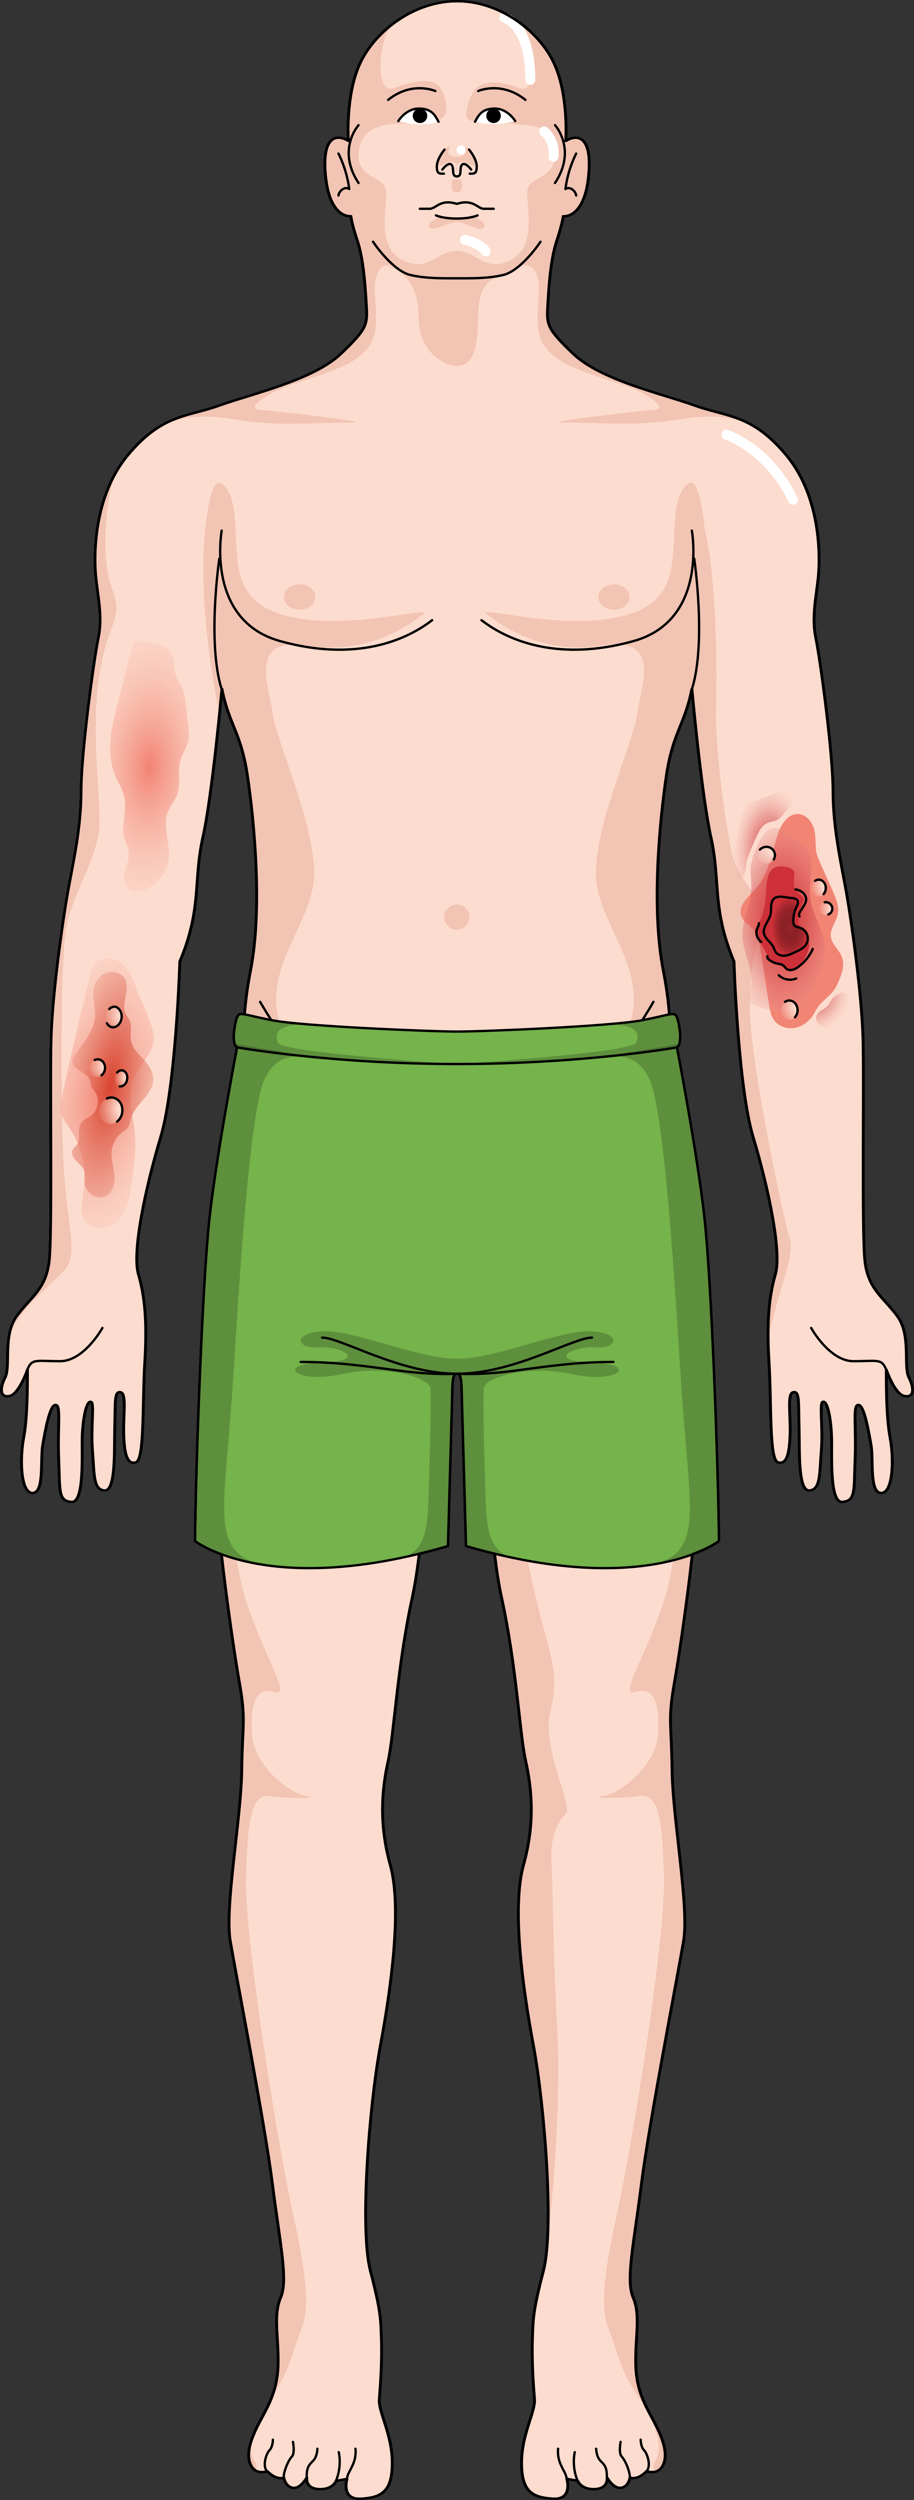<?xml version="1.0" encoding="utf-8"?>
<!-- Generator: Adobe Illustrator 24.0.1, SVG Export Plug-In . SVG Version: 6.00 Build 0)  -->
<svg version="1.1" id="Camada_1" xmlns="http://www.w3.org/2000/svg" xmlns:xlink="http://www.w3.org/1999/xlink" x="0px" y="0px"
	 width="390.804px" height="1068.599px" viewBox="0 0 390.804 1068.599" enable-background="new 0 0 390.804 1068.599"
	 xml:space="preserve">
<rect x="0" y="0" width="390.804" height="1068.599" fill="#333333" stroke="none"/>
<g>
	<g>
		<g>
			<path fill="#FCDCCE" d="M386.732,596.715c-4.1-0.83-7.64-11.18-7.64-11.18c0,7.64,0,20.45,1.64,29.18
				c1.65,8.74,1.37,23.47-3.82,23.47c-5.17,0-3.26-14.18-4.35-20.46c-1.09-6.27-2.99-17.18-5.45-17.18c-2.45,0-0.81,9.26-1.37,23.18
				c-0.53,13.92,0.28,17.73-5.44,18.28c-5.72,0.53-4.36-20.73-4.63-28.1c-0.28-7.36-1.63-14.73-3.55-14.73
				c-1.9,0,0,10.36-0.81,20.73c-0.83,10.38-0.27,16.91-5.19,17.19c-4.91,0.28-4.08-17.17-4.35-27.27
				c-0.28-10.1,0.27-15.28-2.46-14.73c-2.73,0.54-1.08,9.82-1.36,18c-0.28,8.18-1.37,13.09-5.19,12
				c-3.83-1.09-2.73-24.55-3.83-42.55c-1.08-18,0-28.38,2.74-37.92c2.73-9.55-2.99-36.81-9.55-58.64c-6.53-21.82-8.17-75-8.17-75
				c-9.55-22.63-5.73-34.63-9.83-52.91c-4.07-18.28-8.17-63.56-8.17-63.56c-3.01,15.26-8.18,18.53-10.91,37.08
				c-2.74,18.54-6.56,56.18-1.37,82.91s1.37,33.29,4.91,53.74c3.55,20.46,7.65,49.64,8.46,72.28c0.81,22.63,2.99,68.19,1.9,92.19
				c-1.09,24-7.37,69.01-10.36,85.92c-2.99,16.93-1.37,17.47-1.09,38.2c0.28,20.73,7.37,58.37,4.91,72.83
				c-2.45,14.45-14.73,77.72-18,103.64c-3.26,25.92-6.81,41.19-3.54,48.83c3.26,7.62,0.81,16.91,1.09,28.63
				c0.26,11.72,4.63,18.28,8.18,25.09c3.54,6.83,5.72,13.11,3.54,17.74c-2.18,4.64-7.09,2.74-7.09,2.74
				c-4.08,4.1-7.09,2.73-7.09,2.73s-0.53,3.82-3.82,4.35c-3.27,0.56-6-4.35-6-4.35s0.81,4.63-5.19,4.91c-6,0.28-7.36-3.54-7.36-3.54
				l-4.63-0.82c0,0,2.73,9.02-6.01,8.46c-8.73-0.53-13.36-2.99-13.36-15.27c0-12.27,5.95-21.73,5.53-27.26
				c-0.43-5.53-1.28-16.16-0.86-26.8c0.28-6.81,0-10.21,4.68-28.07c4.68-17.88,0.43-71.04-4.25-96.13
				c-4.68-25.09-9.35-59.12-4.25-77.4c5.1-18.3,3.42-33.18,0.85-44.67c-2.54-11.48-3.82-39.99-10.2-69.32
				c-6.38-29.36-6.38-79.97-6.38-91.45c0-11.49-13.11-7.24-13.11-15.74c0,8.5-12.41,4.25-12.41,15.74c0,11.48,0,62.09-6.38,91.45
				c-6.39,29.35-7.67,57.84-10.21,69.32c-2.54,11.49-4.25,26.37,0.85,44.67c5.11,18.28,0.43,52.31-4.24,77.4
				c-4.68,25.11-8.93,78.25-4.25,96.13c4.67,17.86,4.39,21.26,4.67,28.07c0.43,10.64-0.42,21.27-0.85,26.8
				c-0.43,5.53,5.53,14.99,5.53,27.26c0,12.28-4.63,14.74-13.37,15.27c-8.73,0.53-6-8.46-6-8.46l-4.63,0.82c0,0-1.37,3.82-7.37,3.54
				s-5.18-4.91-5.18-4.91s-2.74,4.91-6,4.35c-3.27-0.53-3.83-4.35-3.83-4.35s-2.98,1.37-7.08-2.73c0,0-4.92,1.9-7.09-2.74
				c-2.18-4.65,0-10.93,3.54-17.74c3.55-6.81,7.9-13.37,8.18-25.09c0.27-11.72-2.18-20.99,1.09-28.63
				c3.28-7.64-0.28-22.91-3.55-48.83c-3.26-25.9-15.54-89.19-18-103.64c-2.45-14.46,4.64-52.1,4.91-72.83
				c0.28-20.73,1.9-21.29-1.09-38.2c-2.98-16.91-9.26-61.92-10.35-85.92c-1.09-24,1.09-69.56,1.9-92.19
				c0.81-22.64,4.91-51.82,8.45-72.28c3.55-20.45-0.27-27.01,4.92-53.74c5.18-26.73,1.36-64.35-1.37-82.91
				c-2.73-18.53-7.9-21.82-10.91-37.08c0,0-4.08,45.28-8.18,63.56c-4.1,18.28-0.28,30.28-9.82,52.91c0,0-1.64,53.18-8.18,75
				c-6.55,21.83-12.27,49.09-9.54,58.64c2.73,9.54,3.82,19.92,2.73,37.92c-1.09,18,0,41.46-3.82,42.55c-3.82,1.09-4.91-3.82-5.19-12
				c-0.28-8.18,1.37-17.44-1.37-18c-2.73-0.53-2.17,4.63-2.45,14.73c-0.26,10.08,0.55,27.55-4.36,27.27
				c-4.91-0.28-4.38-6.83-5.18-17.19c-0.82-10.37,1.09-20.73-0.82-20.73c-1.9,0-3.26,7.37-3.54,14.73
				c-0.28,7.37,1.09,28.63-4.63,28.1c-5.73-0.55-4.89-4.36-5.45-18.28c-0.55-13.92,1.09-23.18-1.36-23.18
				c-2.46,0-4.38,10.91-5.47,17.18c-1.09,6.28,0.83,20.46-4.35,20.46c-5.2,0-5.47-14.73-3.83-23.47c1.65-8.73,1.65-21.54,1.65-29.18
				c0,0-3.55,10.35-7.65,11.18c-4.08,0.82-4.35-3.01-1.9-7.92c2.46-4.91-1.09-18,4.91-26.17c6-8.18,12.56-11.45,13.92-23.73
				c1.37-12.27,0.26-76.09,0.81-95.18c0.56-19.11,4.92-49.92,7.09-62.2c2.18-12.27,5.72-27.26,5.72-43.36
				c0-16.1,5.47-56.48,7.37-65.47c1.92-9-0.28-18-1.09-26.45c-0.81-8.48-1.09-33.84,13.65-51.56c14.73-17.72,25.36-16.36,39-21.27
				c13.65-4.91,40.38-10.91,52.1-22.1c11.72-11.19,11.47-12.55,10.91-21.82c-0.55-9.29-1.36-19.37-3.82-26.73
				c-2.45-7.37-2.73-10.36-2.73-10.36s-9.27,1.37-10.91-18c-1.65-19.36,7.37-15.82,9.82-14.17c0,0-1.37-19.9,5.19-33.55
				c6.55-13.64,23.12-26.18,41.29-26.18s34.74,12.54,41.32,26.2c6.55,13.65,5.18,33.55,5.18,33.55c2.46-1.65,11.47-5.19,9.83,14.17
				c-1.65,19.37-10.91,18-10.91,18s-0.28,2.99-2.74,10.36c-2.45,7.37-3.29,17.46-3.82,26.73c-0.55,9.27-0.81,10.63,10.91,21.82
				c11.74,11.19,38.45,17.19,52.1,22.1c13.64,4.91,24.28,3.55,39.01,21.27c14.71,17.74,14.43,43.11,13.62,51.56
				c-0.81,8.46-2.99,17.45-1.09,26.46c1.9,9.01,7.37,49.36,7.37,65.46c0,16.1,3.54,31.09,5.72,43.36
				c1.74,9.82,4.87,31.49,6.34,49.54c0.37,4.53,0.64,8.83,0.75,12.66c0.21,7.68,0.16,22.6,0.12,38.49
				c-0.07,23.61-0.13,49.36,0.69,56.69c1.34,12.28,7.9,15.55,13.9,23.73s2.46,21.26,4.91,26.17
				C391.202,593.725,390.922,597.555,386.732,596.715z"/>
			<g>
				<path fill="#F2C4B3" d="M245.048,151.328c-11.722-11.188-11.468-12.554-10.909-21.822c0.534-9.267,1.363-19.364,3.82-26.732
					c2.456-7.366,2.731-10.356,2.731-10.356s9.27,1.368,10.913-17.998c1.644-19.367-7.369-15.822-9.82-14.177
					c0,0,1.363-19.9-5.192-33.543c-2.944-6.128-7.919-12.021-14.153-16.677c6.618,5.916,7.898,30.682,0,27.715
					c-5.852-2.2-16.014-4.934-20.113,1.602c-1.668,2.647-2.711,6.105-2.928,9.224c-0.296,4.589,6.109,3.18,9.033,3.224
					c3.865,0.063,7.623,0.555,11.422,1.195c3.27,0.534,6.768,0.448,9.971,1.368c4.721,1.366,6.748,5.872,7.349,10.505
					c0.638,4.825-1.389,8.092-5.405,10.482c-2.881,1.71-6.359,3.055-6.359,6.983c0,7.835,3.883,23.23-7.006,28.845
					c-10.867,5.615-14.688-3.863-23.124-3.907c-8.474,0.022-12.276,9.502-23.145,3.907c-10.888-5.615-7.002-21.01-7.002-28.845
					c0-3.928-3.482-5.273-6.363-6.983c-4.206-2.498-6.105-5.935-5.358-10.953c2.412-16.014,22.118-9.756,32.882-12.703
					c4.42-1.217,5.079-4.037,4.271-8.349c-0.578-3.055-2.223-7.196-5.51-8.199c-4.933-1.495-12.297,0.853-16.91,2.604
					c-7.879,2.967-6.619-21.652-0.043-27.65c-6.192,4.633-11.146,10.504-14.07,16.612c-6.554,13.643-5.19,33.543-5.19,33.543
					c-2.454-1.645-11.464-5.19-9.82,14.177c1.643,19.367,10.911,17.998,10.911,17.998s0.277,2.99,2.733,10.356
					c2.454,7.367,3.266,17.444,3.82,26.732c0.533,9.268,0.813,10.634-10.909,21.822c-11.723,11.187-38.454,17.188-52.099,22.098
					c-0.233,0.085-0.47,0.15-0.705,0.236c0,0,47.699-12.577,58.441-19.579c10.718-7.004,10.075-14.2,9.116-27.609
					c-0.984-13.407,5.316-15.606,11.209-10.675c5.83,4.889,23.614,3.182,23.829,3.161c0.213,0.021,17.911,1.729,23.762-3.161
					c5.872-4.931,12.173-2.732,11.21,10.675c-0.98,13.41-1.623,20.605,9.115,27.609c10.723,7.002,58.441,19.579,58.441,19.556
					c-0.233-0.086-0.45-0.148-0.684-0.234C283.502,168.516,256.791,162.515,245.048,151.328z"/>
				<path fill="#F2C4B3" d="M202.195,92.697c-3.032,1.003-6.895,0.726-6.895,0.726s-3.864,0.277-6.896-0.726
					c0,0-6.343,2.112-4.783,4.441c1.558,2.327,7.623-2.221,11.679-2.221c4.056,0,10.119,4.548,11.679,2.221
					C208.538,94.81,202.195,92.697,202.195,92.697z"/>
				<path fill="#F2C4B3" d="M197.262,76.726H195.3h-1.964c0,0-1.41,5.573,1.964,5.573C198.671,82.299,197.262,76.726,197.262,76.726
					z"/>
				<g>
					<path fill="#F2C4B3" d="M195.3,74.228c0,0,0.384-1.837,0-3.309C194.914,72.414,195.3,74.228,195.3,74.228z"/>
					<path fill="#F2C4B3" d="M203.112,68.1c-0.788-5.574-5.037-5.359-5.037-5.359s3.244,4.27-2.755,4.27
						c-5.999,0-2.754-4.27-2.754-4.27s-4.25-0.192-5.038,5.359c-0.792,5.573,2.136,1.003,5.551,1.003
						c1.368,0,1.985,0.834,2.265,1.837c0.275-1.003,0.873-1.837,2.239-1.837C200.957,69.103,203.904,73.652,203.112,68.1z"/>
				</g>
				<path fill="#F2C4B3" d="M164.361,113.707c3.93,0,14.562,4.526,14.562,21.074c0,16.547,11.765,21.629,16.227,21.629
					c4.464,0,9.31-2.136,9.31-21.352c0-13.345,5.53-15.78,8.795-16.763c0,0-23.271-5.379-28.482-4.589
					C179.584,114.518,164.361,113.707,164.361,113.707z"/>
			</g>
			<g>
				<path fill="#FFFFFF" d="M226.749,36.287c-1.176,0-2.135-0.961-2.135-2.135c0-21.95-9.417-24.512-9.5-24.534
					c-1.134-0.277-1.86-1.409-1.602-2.542c0.255-1.132,1.343-1.858,2.498-1.622c0.534,0.106,12.874,2.946,12.874,28.718
					C228.885,35.326,227.926,36.287,226.749,36.287z"/>
				<path fill="#FFFFFF" d="M236.616,69.146c-0.108,0-0.196,0-0.301-0.021c-1.176-0.171-1.985-1.238-1.814-2.412
					c0.809-5.638-3.119-8.841-3.161-8.883c-0.918-0.726-1.067-2.072-0.343-2.99c0.747-0.917,2.073-1.067,3.012-0.342
					c0.233,0.192,5.871,4.804,4.717,12.811C238.58,68.397,237.658,69.146,236.616,69.146z"/>
				<path fill="#FFFFFF" d="M199.143,64.064c0,1.089-0.876,1.964-1.965,1.964c-1.088,0-1.964-0.876-1.964-1.964
					c0-1.088,0.876-1.964,1.964-1.964C198.267,62.101,199.143,62.977,199.143,64.064z"/>
				<path fill="#FFFFFF" d="M207.684,109.585c-0.643,0-1.302-0.299-1.711-0.853c-2.389-3.203-7.473-4.099-7.514-4.099
					c-1.151-0.192-1.943-1.304-1.752-2.456c0.191-1.153,1.28-1.943,2.456-1.752c0.279,0.044,6.81,1.176,10.229,5.766
					c0.701,0.94,0.509,2.285-0.43,2.99C208.58,109.437,208.129,109.585,207.684,109.585z"/>
				<path fill="#FFFFFF" d="M339.078,215.746c-0.788,0-1.556-0.448-1.918-1.218c-10.168-20.989-27.031-26.604-27.203-26.646
					c-1.134-0.365-1.751-1.559-1.389-2.692c0.363-1.13,1.56-1.749,2.69-1.387c0.767,0.233,18.791,6.234,29.741,28.866
					c0.514,1.068,0.067,2.35-0.979,2.861C339.721,215.681,339.399,215.746,339.078,215.746z"/>
				<path fill="#FFFFFF" d="M286.425,607.908c-0.021,0-0.021,0-0.042,0c-1.172-0.021-2.114-1.003-2.093-2.179
					c0.704-31.45-5.593-70.395-5.655-70.779c-0.191-1.153,0.597-2.265,1.772-2.456c1.172-0.192,2.261,0.598,2.452,1.772
					c0.066,0.407,6.431,39.713,5.726,71.571C288.519,606.988,287.58,607.908,286.425,607.908z"/>
			</g>
			<g>
				<path fill="#F2C4B3" d="M145.251,477.065c1.259,1.793,3.246,4.035,5.638,6.47c-1.814-2.798-3.395-5.126-4.591-6.47H145.251z"/>
				<path fill="#F2C4B3" d="M235.352,731.384c3.953-16.506,0-22.888-5.421-45.051c-5.426-22.165-13.771-64.738-16.123-83.444
					c-2.348-18.704,3.078-26.837,3.311-37.92c0.255-11.08-12.235-37.023-4.524-57.03c0,0-6.385-1.772-6.939,27.778l-22.123-0.298
					c0,0,3.203-20.305-4.781-26.881c-6.213-5.125-19.579-16.42-27.884-25.002c5.975,9.308,14.495,24.233,20.305,29.721
					c7.557,7.131,8.349,19.452,5.615,29.293c-2.733,9.844-7.408,27.586-1.495,41.231c5.913,13.664,6.363,6.276,7.131,24.746
					c0.021,0.619,0.086,1.409,0.171,2.348c0.171-8.818,0.171-15.778,0.171-19.216c0-11.487,12.406-7.237,12.406-15.736
					c0,8.499,13.107,4.25,13.107,15.736c0,11.487,0,62.09,6.385,91.449c6.385,29.337,7.665,57.841,10.209,69.33
					c2.561,11.487,4.245,26.368-0.855,44.667c-5.104,18.276-0.43,52.311,4.25,77.399c3.84,20.626,7.385,60.168,5.955,83.527
					c1.643-14.477,5.83-57.309,4.078-89.806c-2.219-41.358-1.731-58.587-2.456-71.633c-0.747-13.046,2.948-17.721,6.151-21.417
					C245.198,771.503,231.403,747.866,235.352,731.384z"/>
			</g>
			<path fill="#F2C4B3" d="M277.718,1032.481c4.333,8.52,5.187,15.78,2.197,19.986c-0.896,1.259-0.726,2.583,0.042,3.843
				c1.13-0.363,2.243-1.174,3.031-2.84c2.178-4.633,0-10.909-3.545-17.742C278.89,1034.66,278.314,1033.592,277.718,1032.481z
				 M337.735,529.654c-3.141-10.163-13.411-60.831-16.081-84.317c-2.668-23.487,0-34.163,3.737-48.04
				c3.736-13.879-9.608-18.149-12.811-34.163c-3.202-16.014-6.94-44.838-6.405-61.919c0.534-17.081,0-55.514-4.804-74.58l0,0
				c-0.125-1.238-0.255-2.454-0.404-3.672c-0.981-7.643-3.115-21.566-8.282-14.818c-5.192,6.727-3.632,17.615-5.192,31.6
				c-1.555,13.987-8.561,23.317-32.515,25.388c-23.958,2.071-51.97-6.384-46.548-2.35c5.426,4.037,23.103,17.382,49.024,13.218
				c25.897-4.143,16.589,17.102,15.03,29.016c-1.561,11.914-17.786,46.631-17.699,68.389c0.084,21.756,24,40.866,13.6,67.065
				c-10.418,26.197,15.5,26.197,19.642,103.918c4.146,77.718,3.632,117.091-4.654,141.454c-8.282,24.362-19.17,39.907-11.401,37.3
				c7.773-2.583,10.355,5.701,9.333,18.662c-1.047,12.961-16.06,24.875-23.315,25.899c-7.26,1.047,8.282,1.047,15.542,0
				c7.261-1.024,9.842,7.26,10.355,35.229c0.514,27.972-13.961,115.555-19.683,141.454c-5.701,25.899-7.861,41.443-3.933,51.287
				c3.933,9.842,4.637,17.252,12.836,29.016c1.409,2.029,2.643,4.014,3.711,5.958c-2.752-5.296-5.271-11.189-5.483-20.028
				c-0.279-11.722,2.177-20.989-1.089-28.632c-3.27-7.644,0.275-22.911,3.541-48.831c3.27-25.899,15.547-89.187,18.003-103.641
				c2.452-14.456-4.634-52.098-4.913-72.83c-0.279-20.732-1.901-21.266,1.089-38.197c2.99-16.91,9.267-61.919,10.355-85.919
				c1.088-24-1.088-69.542-1.898-92.195c-0.813-22.634-4.913-51.821-8.457-72.276c-3.545-20.455,0.279-27.009-4.908-53.742
				c-5.192-26.731-1.368-64.374,1.363-82.908c2.735-18.554,7.902-21.821,10.913-37.088c0,0,4.1,45.286,8.174,63.564
				c4.103,18.276,0.279,30.275,9.825,52.909c0,0,1.643,53.185,8.178,75.008c6.552,21.82,12.277,49.086,9.542,58.631
				c-2.52,8.839-3.649,18.382-2.924,34.056C329.065,558.735,340.425,538.451,337.735,529.654z M328.724,593.688
				c0.171-1.003,0.129-2.583-0.15-4.848C328.64,590.441,328.682,592.066,328.724,593.688z M108.655,1038.801
				c-2.604,5.618-3.907,10.741-2.05,14.692c0.663,1.408,1.602,2.221,2.561,2.646c0.684-1.216,0.813-2.454-0.042-3.672
				C106.906,1049.35,106.797,1044.545,108.655,1038.801z M47.804,251.359c-4.314-10.974-3.438-34.056,1.645-50.347
				c-10.142,16.954-9.866,37.664-9.141,45.136c0.813,8.457,3.011,17.446,1.091,26.456c-1.9,8.989-7.367,49.365-7.367,65.464
				c0,16.099-3.545,31.087-5.722,43.364c-2.177,12.277-6.534,43.086-7.089,62.197c-0.534,19.089,0.555,82.908-0.812,95.185
				c-1.365,12.277-7.921,15.544-13.922,23.722c-2.731,3.716-3.478,8.434-3.714,12.938c2.646-14.156,17.421-24.661,24.213-31.921
				c7.473-8.007,1.066-19.75,0-49.513c-1.068-29.765-1.068-80.198,1.066-95.677c2.136-15.48,13.879-31.493,14.413-45.372
				c0.533-13.878-3.737-41.102,0-64.588C46.202,264.917,53.142,264.917,47.804,251.359z M131.629,276.02
				c25.898,4.143,43.602-9.181,49.023-13.215c5.424-4.037-22.59,4.418-46.546,2.348c-23.955-2.07-30.959-11.401-32.517-25.386
				c-1.56-13.987,0-24.876-5.19-31.602c-5.188-6.745-7.322,7.175-8.283,14.819c-4.015,31.407,3.244,70.139,5.358,80.451
				c0.555-5.465,0.876-9.01,0.876-9.01c3.011,15.288,8.178,18.556,10.911,37.088c2.733,18.556,6.554,56.175,1.365,82.908
				c-5.188,26.73-1.365,33.286-4.91,53.741c-3.545,20.455-7.644,49.642-8.455,72.274c-0.812,22.634-2.99,68.198-1.901,92.197
				c1.09,24,7.369,69.009,10.356,85.919c2.988,16.91,1.366,17.465,1.089,38.197c-0.277,20.732-7.367,58.375-4.911,72.831
				c2.456,14.454,14.733,77.739,17.999,103.64c3.268,25.92,6.833,41.187,3.545,48.829c-3.266,7.644-0.812,16.912-1.089,28.633
				c-0.149,6.47-1.538,11.359-3.353,15.586c0.321-0.49,0.663-1.003,1.005-1.516c8.198-11.764,8.903-19.172,12.832-29.016
				c3.928-9.842,1.773-25.386-3.929-51.285c-5.701-25.899-20.2-113.484-19.687-141.454c0.513-27.972,3.119-36.277,10.354-35.23
				c7.261,1.047,22.805,1.047,15.547,0c-7.261-1.026-22.271-12.961-23.315-25.899c-1.047-12.961,1.557-21.245,9.328-18.662
				c7.773,2.583-3.117-12.961-11.401-37.301c-8.284-24.362-8.817-63.735-4.653-141.456c4.141-77.718,30.063-77.718,19.642-103.918
				c-10.417-26.197,13.516-45.307,13.602-67.063c0.084-21.758-16.143-56.475-17.702-68.389
				C115.06,293.165,105.709,271.879,131.629,276.02z"/>
			<path fill="#F2C4B3" d="M297.146,173.426c-8.053-2.905-20.647-6.193-32.027-10.675c-0.342,0.704,0.042,1.324,1.622,1.837
				c7.773,2.519,20.326,10.098,12.94,10.611c-7.39,0.513-52.207,5.701-37.857,5.465c14.325-0.234,29.7,1.772,48.212-1.322
				c17.273-2.904,25.58-0.386,32.645,3.159C314.078,177.207,306.283,176.715,297.146,173.426z M111.218,175.199
				c-7.39-0.513,5.167-8.092,12.938-10.611c1.645-0.534,2.008-1.197,1.58-1.923c-11.445,4.548-24.147,7.856-32.263,10.761
				c-8.453,3.053-15.757,3.695-23.593,7.942l-2.988,1.816c-0.021,0.021-0.044,0.042-0.088,0.063
				c7.411-3.905,15.631-6.98,34.079-3.885c18.512,3.118,33.862,1.109,48.212,1.324C163.42,180.899,118.605,175.712,111.218,175.199z
				"/>
			<path fill="none" stroke="#000000" stroke-linecap="round" stroke-linejoin="round" stroke-miterlimit="10" d="M388.508,588.819
				c-2.457-4.911,1.088-17.999-4.909-26.176c-6-8.178-12.556-11.445-13.903-23.723c-1.363-12.277-0.275-76.096-0.809-95.185
				c-0.555-19.087-4.913-49.92-7.09-62.197c-2.177-12.277-5.721-27.265-5.721-43.364c0-16.1-5.468-56.454-7.365-65.464
				c-1.901-9.01,0.275-17.999,1.089-26.454c0.809-8.455,1.088-33.82-13.624-51.564c-14.733-17.722-25.363-16.355-39.008-21.266
				c-13.645-4.911-40.355-10.912-52.1-22.098c-11.722-11.188-11.463-12.554-10.908-21.822c0.533-9.267,1.363-19.364,3.819-26.732
				c2.456-7.366,2.735-10.356,2.735-10.356s9.267,1.368,10.91-17.998c1.643-19.367-7.369-15.822-9.821-14.177
				c0,0,1.363-19.9-5.188-33.543C230.06,13.034,213.492,0.5,195.3,0.5c-18.172,0-34.74,12.534-41.296,26.179
				c-6.553,13.643-5.188,33.543-5.188,33.543c-2.454-1.645-11.464-5.189-9.82,14.177c1.643,19.366,10.908,17.999,10.908,17.999
				s0.279,2.99,2.736,10.356c2.454,7.364,3.266,17.444,3.82,26.731c0.533,9.266,0.813,10.634-10.91,21.821
				c-11.723,11.189-38.453,17.189-52.098,22.1c-13.646,4.911-24.277,3.545-39.009,21.266
				c-14.733,17.721-14.456,43.086-13.644,51.563c0.813,8.455,3.011,17.446,1.088,26.456c-1.899,8.989-7.364,49.365-7.364,65.464
				c0,16.099-3.545,31.087-5.722,43.364c-2.179,12.277-6.556,43.087-7.089,62.197c-0.555,19.089,0.533,82.908-0.813,95.185
				c-1.366,12.277-7.919,15.544-13.92,23.722c-6.001,8.178-2.456,21.266-4.911,26.176c-2.454,4.911-2.179,8.732,1.9,7.921
				c4.099-0.832,7.644-11.188,7.644-11.188c0,7.644,0,20.455-1.644,29.187c-1.644,8.734-1.367,23.466,3.82,23.466
				c5.189,0,3.269-14.177,4.357-20.455c1.089-6.276,3.012-17.188,5.466-17.188s0.811,9.267,1.365,23.188
				c0.555,13.92-0.274,17.722,5.446,18.276c5.722,0.534,4.377-20.732,4.633-28.099c0.277-7.367,1.644-14.731,3.545-14.731
				c1.9,0,0,10.354,0.81,20.732c0.813,10.354,0.279,16.91,5.189,17.188c4.911,0.277,4.1-17.188,4.356-27.267
				c0.277-10.098-0.277-15.265,2.456-14.731c2.731,0.555,1.088,9.821,1.365,17.998c0.277,8.178,1.366,13.088,5.189,12
				c3.821-1.089,2.732-24.555,3.821-42.553c1.089-18,0-28.376-2.731-37.921c-2.735-9.544,2.988-36.809,9.541-58.631
				c6.535-21.821,8.178-75.007,8.178-75.007c9.546-22.632,5.725-34.632,9.823-52.907c4.1-18.278,8.178-63.564,8.178-63.564
				c3.011,15.267,8.178,18.555,10.911,37.087c2.732,18.555,6.557,56.175,1.366,82.908c-5.189,26.731-1.366,33.287-4.91,53.742
				c-3.545,20.455-7.645,49.642-8.457,72.274c-0.81,22.634-2.988,68.197-1.897,92.197c1.088,24,7.364,69.008,10.354,85.919
				c2.989,16.91,1.365,17.465,1.088,38.197c-0.277,20.732-7.366,58.375-4.91,72.831c2.454,14.454,14.731,77.739,17.999,103.64
				c3.268,25.92,6.832,41.187,3.545,48.829c-3.268,7.644-0.812,16.912-1.091,28.632c-0.275,11.723-4.634,18.278-8.176,25.088
				c-3.545,6.812-5.724,13.088-3.545,17.744c2.179,4.633,7.087,2.731,7.087,2.731c4.1,4.101,7.09,2.733,7.09,2.733
				s0.555,3.822,3.824,4.356c3.266,0.555,5.996-4.356,5.996-4.356s-0.809,4.633,5.19,4.911c5.999,0.279,7.366-3.543,7.366-3.543
				l4.634-0.813c0,0-2.733,8.989,6.001,8.455c8.732-0.534,13.365-2.988,13.365-15.265c0-12.277-5.959-21.735-5.529-27.267
				c0.425-5.53,1.279-16.162,0.853-26.796c-0.277-6.81,0-10.206-4.677-28.076c-4.676-17.872-0.426-71.017,4.249-96.125
				c4.677-25.088,9.354-59.121,4.249-77.399c-5.104-18.299-3.395-33.18-0.854-44.667c2.542-11.487,3.824-39.969,10.206-69.328
				c6.385-29.358,6.385-79.961,6.385-91.448c0-11.489,12.404-7.24,12.404-15.736c0,8.497,13.111,4.248,13.111,15.736
				c0,11.487,0,62.088,6.385,91.448c6.381,29.337,7.665,57.841,10.205,69.328c2.561,11.487,4.249,26.368-0.855,44.667
				c-5.104,18.278-0.426,52.312,4.25,77.399c4.674,25.088,8.924,78.254,4.249,96.125c-4.675,17.869-4.399,21.266-4.675,28.076
				c-0.43,10.634,0.426,21.266,0.851,26.796c0.43,5.532-5.53,14.99-5.53,27.267c0,12.277,4.634,14.731,13.366,15.265
				c8.736,0.557,6.001-8.455,6.001-8.455l4.633,0.813c0,0,1.368,3.822,7.369,3.543c5.996-0.277,5.188-4.911,5.188-4.911
				s2.731,4.911,6.001,4.356c3.286-0.534,3.819-4.356,3.819-4.356s3.012,1.368,7.09-2.733c0,0,4.908,1.902,7.09-2.731
				c2.177-4.633,0-10.912-3.545-17.744c-3.545-6.81-7.924-13.366-8.178-25.088c-0.279-11.72,2.177-21.009-1.089-28.632
				c-3.27-7.642,0.275-22.909,3.545-48.829c3.265-25.922,15.542-89.186,17.999-103.64c2.456-14.456-4.634-52.099-4.913-72.831
				c-0.275-20.732-1.901-21.266,1.089-38.197c2.99-16.911,9.266-61.919,10.354-85.919c1.093-24-1.089-69.563-1.897-92.197
				c-0.814-22.632-4.912-51.819-8.457-72.274c-3.545-20.455,0.279-27.01-4.908-53.742c-5.192-26.733-1.368-64.375,1.363-82.908
				c2.735-18.555,7.902-21.821,10.913-37.087c0,0,4.1,45.286,8.178,63.564c4.1,18.275,0.275,30.275,9.821,52.907
				c0,0,1.643,53.187,8.178,75.007c6.556,21.823,12.277,49.087,9.541,58.631c-2.731,9.545-3.819,19.921-2.731,37.921
				c1.089,17.998,0,41.464,3.824,42.553c3.82,1.088,4.908-3.822,5.188-12c0.274-8.178-1.368-17.465,1.363-17.998
				c2.735-0.555,2.181,4.633,2.456,14.731c0.279,10.101-0.555,27.544,4.358,27.267c4.908-0.277,4.353-6.812,5.188-17.188
				c0.809-10.377-1.089-20.732,0.809-20.732c1.923,0,3.27,7.364,3.545,14.731c0.279,7.367-1.089,28.633,4.633,28.099
				c5.722-0.555,4.913-4.356,5.446-18.276c0.555-13.922-1.088-23.188,1.368-23.188c2.452,0,4.353,10.912,5.442,17.188
				c1.088,6.278-0.81,20.455,4.357,20.455c5.188,0,5.463-14.731,3.82-23.466c-1.644-8.732-1.644-21.543-1.644-29.187
				c0,0,3.545,10.356,7.645,11.188C390.709,597.551,390.984,593.73,388.508,588.819z"/>
			<path fill="none" stroke="#000000" stroke-linecap="round" stroke-linejoin="round" stroke-miterlimit="10" d="M153.302,53.495
				c0,0-9.46,10.355,0,24.726"/>
			<path fill="none" stroke="#000000" stroke-linecap="round" stroke-linejoin="round" stroke-miterlimit="10" d="M237.316,53.495
				c0,0,9.463,10.355,0,24.726"/>
			<path fill="none" stroke="#000000" stroke-linecap="round" stroke-linejoin="round" stroke-miterlimit="10" d="M159.513,103.329
				c1.646,2.542,9.098,12.555,15.822,14.177c6.727,1.646,14.842,1.453,19.921,1.453"/>
			<path fill="#FFFFFF" d="M170.318,51.767c0,0,3.096-5.36,8.817-5.36c5.724,0,7.004,3.182,8.372,5.638
				C187.508,52.044,180.994,54.648,170.318,51.767z"/>
			<path fill="none" stroke="#000000" stroke-linecap="round" stroke-linejoin="round" stroke-miterlimit="10" d="M170.318,51.767
				c0,0,3.096-5.36,8.817-5.36c5.724,0,7.004,3.182,8.372,5.638"/>
			<path d="M182.681,49.502c0,1.708-1.387,3.096-3.097,3.096c-1.707,0-3.094-1.389-3.094-3.096c0-1.708,1.387-3.096,3.094-3.096
				C181.294,46.429,182.681,47.795,182.681,49.502z"/>
			<path fill="none" stroke="#000000" stroke-linecap="round" stroke-linejoin="round" stroke-miterlimit="10" d="M190.047,63.958
				c0,0-3.268,3.906-3.268,7.173c0,3.268,1.091,3.097,3.012,3.097"/>
			<path fill="none" stroke="#000000" stroke-linecap="round" stroke-linejoin="round" stroke-miterlimit="10" d="M231.107,103.329
				c-1.647,2.542-9.1,12.555-15.822,14.177c-6.727,1.646-14.842,1.453-19.921,1.453"/>
			<path fill="#FFFFFF" d="M220.302,51.767c0,0-3.099-5.36-8.819-5.36c-5.722,0-7.002,3.182-8.37,5.638
				C203.112,52.044,210.243,54.327,220.302,51.767z"/>
			<path fill="none" stroke="#000000" stroke-linecap="round" stroke-linejoin="round" stroke-miterlimit="10" d="M220.302,51.767
				c0,0-3.099-5.36-8.819-5.36c-5.722,0-7.002,3.182-8.37,5.638"/>
			<path d="M207.937,49.502c0,1.708,1.389,3.096,3.099,3.096c1.705,0,3.094-1.389,3.094-3.096c0-1.708-1.389-3.096-3.094-3.096
				C209.326,46.429,207.937,47.795,207.937,49.502z"/>
			<path fill="none" stroke="#000000" stroke-linecap="round" stroke-linejoin="round" stroke-miterlimit="10" d="M200.572,63.958
				c0,0,3.266,3.906,3.266,7.173c0,3.268-1.088,3.097-2.985,3.097"/>
			<path fill="none" stroke="#000000" stroke-linecap="round" stroke-linejoin="round" stroke-miterlimit="10" d="M201.47,72.499
				c0,0-2.54-3.459-3.907-2.094c-1.366,1.366,0.3,4.996-2.219,4.996c-2.521,0-0.94-3.63-2.307-4.996
				c-1.367-1.365-3.907,2.094-3.907,2.094"/>
			<path fill="none" stroke="#000000" stroke-linecap="round" stroke-linejoin="round" stroke-miterlimit="10" d="M204.201,92.055
				c0,0-2.795,1.368-8.901,1.368c-6.107,0-8.903-1.368-8.903-1.368"/>
			<path fill="#F2C4B3" d="M200.723,392.043c0,2.99-2.414,5.403-5.402,5.403s-5.402-2.413-5.402-5.403c0-2.987,2.414-5.4,5.402-5.4
				C198.287,386.643,200.723,389.076,200.723,392.043z"/>
			<path fill="none" stroke="#000000" stroke-linecap="round" stroke-linejoin="round" stroke-miterlimit="10" d="M94.798,226.805
				c0,0-7.025,38.283,24.896,47.209c31.9,8.925,53.594,0,65.078-8.926"/>
			<path fill="#F2C4B3" d="M134.81,255.202c0,2.99-2.988,5.423-6.703,5.423c-3.695,0-6.706-2.433-6.706-5.423
				c0-2.988,3.011-5.423,6.706-5.423C131.822,249.779,134.81,252.214,134.81,255.202z"/>
			<path fill="none" stroke="#000000" stroke-linecap="round" stroke-linejoin="round" stroke-miterlimit="10" d="M295.82,226.805
				c0,0,7.027,38.283-24.875,47.209c-31.898,8.925-53.592,0-65.076-8.926"/>
			<path fill="#F2C4B3" d="M255.807,255.202c0,2.99,2.99,5.423,6.706,5.423c3.695,0,6.706-2.433,6.706-5.423
				c0-2.988-2.99-5.423-6.706-5.423C258.797,249.779,255.807,252.214,255.807,255.202z"/>
			<path fill="none" stroke="#000000" stroke-linecap="round" stroke-linejoin="round" stroke-miterlimit="10" d="M94.754,294.531
				c-6.256-19.963-0.98-55.771-0.98-55.771"/>
			<path fill="none" stroke="#000000" stroke-linecap="round" stroke-linejoin="round" stroke-miterlimit="10" d="M295.866,294.531
				c6.255-19.963,0.959-55.771,0.959-55.771"/>
			<path fill="none" stroke="#000000" stroke-linecap="round" stroke-linejoin="round" stroke-miterlimit="10" d="M111.218,428.234
				c0,0,29.807,52.311,70.139,82.268"/>
			<path fill="none" stroke="#000000" stroke-linecap="round" stroke-linejoin="round" stroke-miterlimit="10" d="M279.402,428.234
				c0,0-29.783,52.311-70.139,82.268"/>
			<path fill="#F2C4B3" d="M206.465,523.953c0,17.146,7.365,26.946,7.365,38.283c0,11.339-6.894,15.928-18.51,15.928
				s-18.512-4.589-18.512-15.928c0-11.337,7.367-21.137,7.367-38.283"/>
			<path fill="none" stroke="#000000" stroke-linecap="round" stroke-linejoin="round" stroke-miterlimit="10" d="M218.893,497.904
				c0,0-12.428,8.903-12.428,26.049c0,17.146,7.365,26.946,7.365,38.283c0,11.339-6.894,15.928-18.51,15.928
				s-18.512-4.589-18.512-15.928c0-11.337,7.367-21.137,7.367-38.283c0-17.146-12.448-26.049-12.448-26.049"/>
			<path fill="#FCDCCE" stroke="#000000" stroke-linecap="round" stroke-linejoin="round" stroke-miterlimit="10" d="
				M207.491,515.669c0,0-2.689,22.44-2.689,44.903c0,0,1.451,3.501-0.43,6.81c-2.307,4.058-4.888,6.962-9.052,6.962
				c-4.164,0-6.745-2.883-9.051-6.962c-1.881-3.309-0.43-6.81-0.43-6.81c0-22.463-2.263-44.006-2.263-44.006"/>
			<path fill="none" stroke="#000000" stroke-linecap="round" stroke-linejoin="round" stroke-miterlimit="10" d="M182.553,591.68
				c0-8.411,1.473-15.757,1.473-15.757"/>
			<path fill="none" stroke="#000000" stroke-linecap="round" stroke-linejoin="round" stroke-miterlimit="10" d="M208.066,591.68
				c0-8.411-1.472-15.757-1.472-15.757"/>
			<path fill="none" stroke="#000000" stroke-linecap="round" stroke-linejoin="round" stroke-miterlimit="10" d="M151.977,1046.702
				c0,0,0.492,3.076-0.962,6.47c-1.451,3.395-2.306,3.949-2.689,6.426"/>
			<path fill="none" stroke="#000000" stroke-linecap="round" stroke-linejoin="round" stroke-miterlimit="10" d="M143.67,1060.409
				c2.648-6.427,1.176-12.254,1.176-12.254"/>
			<path fill="none" stroke="#000000" stroke-linecap="round" stroke-linejoin="round" stroke-miterlimit="10" d="M121.295,1059.043
				c0-2.796,2.029-7.494,3.48-8.947c1.451-1.451,0.492-6.32,0.492-6.32"/>
			<path fill="none" stroke="#000000" stroke-linecap="round" stroke-linejoin="round" stroke-miterlimit="10" d="M131.118,1059.043
				c0-4.42,0.876-5.296,2.731-7.151c1.857-1.858,1.857-5.19,1.857-5.19"/>
			<path fill="none" stroke="#000000" stroke-linecap="round" stroke-linejoin="round" stroke-miterlimit="10" d="M114.208,1056.331
				c-2.114-2.112-0.43-7.515,1.023-8.989c1.451-1.451,1.451-4.525,1.451-4.525"/>
			<path fill="none" stroke="#000000" stroke-linecap="round" stroke-linejoin="round" stroke-miterlimit="10" d="M238.643,1046.702
				c0,0-0.492,3.076,0.98,6.47c1.455,3.395,2.306,3.949,2.693,6.426"/>
			<path fill="none" stroke="#000000" stroke-linecap="round" stroke-linejoin="round" stroke-miterlimit="10" d="M246.949,1060.409
				c-2.647-6.427-1.196-12.254-1.196-12.254"/>
			<path fill="none" stroke="#000000" stroke-linecap="round" stroke-linejoin="round" stroke-miterlimit="10" d="M269.322,1059.043
				c0-2.796-2.026-7.494-3.478-8.947c-1.451-1.451-0.492-6.32-0.492-6.32"/>
			<path fill="none" stroke="#000000" stroke-linecap="round" stroke-linejoin="round" stroke-miterlimit="10" d="M259.502,1059.043
				c0-4.42-0.876-5.296-2.731-7.151c-1.86-1.858-1.86-5.19-1.86-5.19"/>
			<path fill="none" stroke="#000000" stroke-linecap="round" stroke-linejoin="round" stroke-miterlimit="10" d="M276.412,1056.331
				c2.114-2.112,0.43-7.515-1.025-8.989c-1.451-1.451-1.451-4.525-1.451-4.525"/>
			<path fill="none" stroke="#000000" stroke-linecap="round" stroke-linejoin="round" stroke-miterlimit="10" d="M346.83,567.617
				c0,0,7.815,14.221,18.107,14.221s12.039-1.303,14.028,3.736"/>
			<path fill="none" stroke="#000000" stroke-linecap="round" stroke-linejoin="round" stroke-miterlimit="10" d="M43.789,567.617
				c0,0-7.814,14.221-18.106,14.221s-12.042-1.303-14.028,3.736"/>
			<path fill="none" stroke="#000000" stroke-linecap="round" stroke-linejoin="round" stroke-miterlimit="10" d="M186.16,38.912
				c0,0-9.991-4.441-20.198,3.78"/>
			<path fill="none" stroke="#000000" stroke-linecap="round" stroke-linejoin="round" stroke-miterlimit="10" d="M204.459,38.912
				c0,0,9.992-4.441,20.197,3.78"/>
			<g>
				<path id="changecolor_73_" fill="#75B34B" d="M301.225,520.302c-3.031-27.223-11.743-72.595-11.743-72.595
					c2.498-1.43,1.067-10.142,0-12.811c-1.067-2.669-2.306-1.239-15.116,1.238c-12.811,2.498-67.429,4.804-78.938,4.804
					c-11.487,0-66.125-2.306-78.936-4.804c-12.812-2.498-14.05-3.907-15.117-1.238c-1.067,2.669-2.498,11.38,0,12.811
					c0,0-8.712,45.372-11.743,72.595c-3.032,27.223-5.872,104.793-6.234,138.422c0,0,31.322,24.554,108.188,2.135
					c0,0,1.365-49.279,1.666-59.421c0.298-10.142-0.021-14.241,2.177-14.241c2.198,0,1.881,4.099,2.177,14.241
					c0.301,10.142,1.668,59.421,1.668,59.421c76.865,22.419,108.188-2.135,108.188-2.135
					C307.097,625.116,304.236,547.525,301.225,520.302z"/>
				<g>
					<path opacity="0.2" enable-background="new    " d="M195.427,454.838c0,0-74.901-4.867-76.608-9.137
						c-1.708-4.27-0.363-8.648,15.992-7.581c-8.092-0.619-14.775-1.28-18.297-1.964c-12.811-2.498-14.049-3.908-15.117-1.239
						c-1.067,2.669-2.498,11.381,0,12.811c0,0,0,0.044-0.022,0.108C111.923,450.27,137.073,453.131,195.427,454.838z"/>
					<path opacity="0.2" enable-background="new    " d="M195.427,454.838c0,0,74.901-4.867,76.61-9.137
						c1.706-4.27,0.363-8.648-15.992-7.581c8.09-0.619,14.775-1.28,18.299-1.964c12.811-2.498,14.05-3.908,15.117-1.239
						c1.067,2.669,2.498,11.381,0,12.811c0,0,0,0.044,0.021,0.108C278.91,450.27,253.76,453.131,195.427,454.838z"/>
					<g>
						<path opacity="0.2" enable-background="new    " d="M133.764,451.871l-33.435-5.7c0.213,0.726,0.555,1.28,1.024,1.536
							c0,0-8.712,45.372-11.744,72.595c-3.031,27.223-5.871,104.793-6.234,138.422c0,0,8.605,6.727,27.801,9.908
							c-22.079-6.278-14.862-23.294-11.232-83.102c3.651-59.847,7.025-99.945,11.254-118.309
							C115.446,448.881,127.656,451.358,133.764,451.871z"/>
						<path opacity="0.2" enable-background="new    " d="M253.117,582.372c-20.538-0.684-7.727-7.216,1.539-6.449
							c9.245,0.769,11.53-5.957-1.539-6.854c-13.064-0.897-40.672,11.722-57.69,11.722c-17.017,0-44.647-12.64-57.691-11.722
							c-13.067,0.896-10.784,7.644-1.539,6.854c9.245-0.767,22.057,5.765,1.539,6.449c-20.541,0.682-11.147,9.287,8.562,4.975
							c19.708-4.314,37.577,1.835,37.728,6.105c0.15,4.27,0.213,13.878-0.448,34.867c-0.661,20.989,0.428,34.655-12.384,37.687
							c6.406-1.324,13.195-3.011,20.391-5.125c0,0,1.365-49.279,1.666-59.421c0.298-10.142-0.021-14.242,2.177-14.242
							c2.198,0,1.881,4.1,2.177,14.242c0.301,10.142,1.668,59.421,1.668,59.421c7.193,2.094,13.982,3.78,20.389,5.125
							c-12.812-3.011-11.723-16.677-12.382-37.687c-0.663-20.989-0.601-30.597-0.45-34.867c0.15-4.271,18.02-10.419,37.728-6.105
							C264.265,591.659,273.639,583.054,253.117,582.372z"/>
						<path opacity="0.2" enable-background="new    " d="M279.636,668.653c19.195-3.203,27.803-9.908,27.803-9.908
							c-0.362-33.629-3.202-111.199-6.234-138.422c-3.036-27.223-11.743-72.595-11.743-72.595c0.488-0.277,0.809-0.831,1.022-1.537
							l-33.437,5.701c6.13-0.513,18.319-2.99,22.548,15.374c4.229,18.361,7.603,58.46,11.252,118.309
							C294.498,645.379,301.713,662.396,279.636,668.653z"/>
					</g>
				</g>
				<path fill="none" stroke="#000000" stroke-linecap="round" stroke-linejoin="round" stroke-miterlimit="10" d="M301.225,520.302
					c-3.031-27.223-11.743-72.595-11.743-72.595c2.498-1.43,1.067-10.142,0-12.811c-1.067-2.669-2.306-1.239-15.116,1.238
					c-12.811,2.498-67.429,4.804-78.938,4.804c-11.487,0-66.125-2.306-78.936-4.804c-12.812-2.498-14.05-3.907-15.117-1.238
					c-1.067,2.669-2.498,11.38,0,12.811c0,0-8.712,45.372-11.743,72.595c-3.032,27.223-5.872,104.793-6.234,138.422
					c0,0,31.322,24.554,108.188,2.135c0,0,1.365-49.279,1.666-59.421c0.298-10.142-0.021-14.241,2.177-14.241
					c2.198,0,1.881,4.099,2.177,14.241c0.301,10.142,1.668,59.421,1.668,59.421c76.865,22.419,108.188-2.135,108.188-2.135
					C307.097,625.116,304.236,547.525,301.225,520.302z"/>
				<path fill="none" stroke="#000000" stroke-linecap="round" stroke-linejoin="round" stroke-miterlimit="10" d="M289.481,447.707
					c0,0-40.079,7.11-94.055,7.11c-53.976,0-94.053-7.11-94.053-7.11"/>
				<path fill="none" stroke="#000000" stroke-linecap="round" stroke-linejoin="round" stroke-miterlimit="10" d="M262.279,582.157
					c-14.925,0-26.306,1.602-41.873,3.695c-15.563,2.092-24.979,1.345-24.979,1.345s-9.416,0.747-24.98-1.345
					c-15.567-2.093-26.948-3.695-41.871-3.695"/>
				<path fill="none" stroke="#000000" stroke-linecap="round" stroke-linejoin="round" stroke-miterlimit="10" d="M253.117,571.758
					c-8.111,0-33.22,15.439-57.69,15.439c-24.467,0-49.577-15.439-57.691-15.439"/>
			</g>
			<g>
				<path fill="none" stroke="#000000" stroke-linecap="round" stroke-linejoin="round" stroke-miterlimit="10" d="M246.35,65.646
					c0,0-3.499,6.488-4.592,15.158c2.052-1.365,4.399,0.982,4.592,2.755"/>
				<path fill="none" stroke="#000000" stroke-linecap="round" stroke-linejoin="round" stroke-miterlimit="10" d="M144.717,65.646
					c0,0,3.503,6.488,4.612,15.158c-2.05-1.365-4.399,0.982-4.612,2.755"/>
			</g>
			<path fill="none" stroke="#000000" stroke-linecap="round" stroke-linejoin="round" stroke-miterlimit="10" d="M179.501,89.238
				c0.874,0,3.073,0,4.271,0c2.645,0,4.462-4.356,11.549-2.094c7.088-2.262,8.881,2.094,11.508,2.094c1.197,0,3.395,0,4.27,0"/>
			<path fill="none" stroke="#000000" stroke-linecap="round" stroke-linejoin="round" stroke-miterlimit="10" d="M388.745,588.819
				c-2.456-4.911,1.089-17.999-4.912-26.176c-6.001-8.178-12.557-11.445-13.899-23.723c-1.368-12.277-0.279-76.096-0.813-95.185
				c-0.555-19.087-4.908-49.92-7.089-62.197c-2.178-12.277-5.722-27.265-5.722-43.364c0-16.1-5.463-56.454-7.365-65.464
				c-1.901-9.01,0.275-17.999,1.089-26.454c0.814-8.455,1.088-33.82-13.624-51.564c-14.729-17.722-25.363-16.355-39.009-21.266
				c-13.645-4.911-40.355-10.912-52.098-22.098c-11.723-11.188-11.464-12.554-10.909-21.822c0.533-9.267,1.367-19.364,3.823-26.732
				c2.453-7.366,2.732-10.356,2.732-10.356s9.266,1.368,10.909-17.998c1.643-19.367-7.365-15.822-9.821-14.177
				c0,0,1.368-19.9-5.188-33.543c-6.576-13.665-23.145-26.2-41.314-26.2c-18.17,0-34.74,12.534-41.293,26.179
				c-6.556,13.643-5.19,33.543-5.19,33.543c-2.454-1.645-11.466-5.189-9.823,14.177c1.645,19.366,10.914,17.999,10.914,17.999
				s0.275,2.99,2.731,10.356c2.456,7.364,3.265,17.444,3.822,26.731c0.554,9.266,0.811,10.634-10.911,21.821
				c-11.723,11.189-38.454,17.189-52.099,22.1c-13.642,4.911-24.275,3.545-39.009,21.266s-14.453,43.086-13.643,51.563
				c0.811,8.455,3.009,17.446,1.088,26.456c-1.898,8.989-7.366,49.365-7.366,65.464c0,16.099-3.545,31.087-5.722,43.364
				c-2.177,12.277-6.534,43.087-7.089,62.197c-0.555,19.089,0.555,82.908-0.811,95.185c-1.365,12.277-7.921,15.544-13.922,23.722
				c-5.997,8.178-2.454,21.266-4.908,26.176c-2.457,4.911-2.18,8.732,1.899,7.921c4.099-0.832,7.644-11.188,7.644-11.188
				c0,7.644,0,20.455-1.645,29.187c-1.643,8.734-1.366,23.466,3.824,23.466c5.188,0,3.265-14.177,4.354-20.455
				c1.088-6.276,3.011-17.188,5.467-17.188c2.456,0,0.811,9.267,1.365,23.188c0.558,13.92-0.277,17.722,5.445,18.276
				c5.721,0.534,4.355-20.732,4.633-28.099c0.279-7.367,1.644-14.731,3.545-14.731c1.901,0,0,10.354,0.813,20.732
				c0.809,10.354,0.275,16.91,5.188,17.188c4.911,0.277,4.1-17.188,4.354-27.267c0.28-10.098-0.274-15.265,2.457-14.731
				c2.733,0.555,1.088,9.821,1.367,17.998c0.275,8.178,1.366,13.088,5.188,12c3.821-1.089,2.731-24.555,3.821-42.553
				c1.089-18,0-28.376-2.733-37.921c-2.731-9.544,2.99-36.809,9.546-58.631c6.532-21.821,8.178-75.007,8.178-75.007
				c9.541-22.632,5.722-34.632,9.82-52.907c4.1-18.278,8.178-63.564,8.178-63.564c3.012,15.267,8.179,18.555,10.91,37.087
				c2.733,18.555,6.555,56.175,1.367,82.908c-1.518,7.815-2.243,13.879-2.627,19.087c-2.177-0.384-2.775-0.085-3.332,1.282
				c-1.067,2.669-2.498,11.38,0,12.811c0,0-8.711,45.372-11.743,72.595c-3.032,27.223-5.872,104.793-6.234,138.422
				c0,0,3.632,2.84,11.445,5.701c2.392,20.989,5.659,43.366,7.579,54.211c2.99,16.913,1.367,17.467,1.088,38.199
				c-0.274,20.732-7.364,58.375-4.908,72.829c2.455,14.456,14.731,77.741,17.999,103.64c3.265,25.922,6.831,41.187,3.545,48.831
				c-3.268,7.644-0.813,16.91-1.089,28.633c-0.279,11.722-4.633,18.278-8.178,25.088c-3.545,6.812-5.724,13.088-3.545,17.744
				c2.178,4.633,7.09,2.731,7.09,2.731c4.1,4.1,7.087,2.733,7.087,2.733s0.555,3.822,3.822,4.356
				c3.265,0.555,6.001-4.356,6.001-4.356s-0.813,4.633,5.188,4.911c5.999,0.277,7.365-3.544,7.365-3.544l4.633-0.812
				c0,0-2.731,8.989,6.001,8.455c8.732-0.534,13.365-2.988,13.365-15.265c0-12.277-5.955-21.737-5.53-27.267
				c0.428-5.53,1.281-16.164,0.855-26.795c-0.279-6.813,0-10.207-4.677-28.078c-4.677-17.87-0.428-71.015,4.249-96.124
				c4.678-25.088,9.352-59.123,4.248-77.399c-5.101-18.299-3.394-33.18-0.853-44.667c2.542-11.487,3.822-39.97,10.207-69.328
				c1.238-5.68,2.219-12.17,3.031-19.024c3.929-0.961,7.966-2.008,12.148-3.246c0,0,1.367-49.279,1.666-59.421
				c0.298-10.142-0.021-14.241,2.179-14.241c2.198,0,1.876,4.099,2.177,14.241c0.301,10.142,1.664,59.421,1.664,59.421
				c4.271,1.238,8.369,2.327,12.386,3.288c0.809,6.833,1.793,13.303,3.031,18.96c6.385,29.337,7.665,57.843,10.204,69.33
				c2.565,11.487,4.25,26.368-0.854,44.667c-5.101,18.276-0.425,52.311,4.249,77.399c4.68,25.088,8.929,78.252,4.25,96.124
				c-4.675,17.872-4.395,21.266-4.675,28.078c-0.425,10.632,0.425,21.266,0.854,26.795c0.426,5.53-5.529,14.988-5.529,27.265
				c0,12.277,4.633,14.733,13.365,15.267c8.732,0.555,6.001-8.455,6.001-8.455l4.634,0.811c0,0,1.363,3.822,7.364,3.544
				c6.001-0.277,5.188-4.91,5.188-4.91s2.731,4.91,6.001,4.356c3.286-0.534,3.82-4.356,3.82-4.356s3.011,1.366,7.089-2.733
				c0,0,4.913,1.899,7.09-2.734c2.177-4.633,0-10.909-3.545-17.742c-3.545-6.812-7.919-13.365-8.178-25.088
				c-0.275-11.722,2.177-21.009-1.089-28.632c-3.265-7.645,0.279-22.909,3.545-48.832c3.266-25.92,15.543-89.184,17.999-103.64
				c2.456-14.454-4.634-52.096-4.913-72.828c-0.275-20.732-1.898-21.266,1.093-38.199c1.919-10.847,5.188-33.266,7.577-54.296
				c7.645-2.84,11.23-5.615,11.23-5.615c-0.363-33.629-3.203-111.199-6.234-138.422c-3.031-27.223-11.743-72.595-11.743-72.595
				c2.498-1.43,1.067-10.142,0-12.811c-0.534-1.324-1.109-1.645-3.115-1.324c-0.384-5.21-1.113-11.253-2.627-19.045
				c-5.188-26.733-1.368-64.376,1.367-82.908c2.732-18.555,7.898-21.822,10.909-37.088c0,0,4.1,45.287,8.178,63.563
				c4.1,18.278,0.279,30.278,9.821,52.91c0,0,1.644,53.187,8.178,75.007c6.556,21.821,12.277,49.088,9.546,58.631
				c-2.736,9.544-3.824,19.921-2.736,37.92c1.093,18.001,0,41.467,3.824,42.555c3.82,1.088,4.908-3.822,5.187-12
				c0.28-8.178-1.367-17.465,1.368-17.998c2.732-0.557,2.177,4.633,2.452,14.731c0.279,10.1-0.555,27.544,4.358,27.267
				c4.912-0.277,4.353-6.812,5.188-17.189c0.813-10.375-1.089-20.732,0.813-20.732c1.918,0,3.265,7.367,3.544,14.733
				c0.275,7.367-1.092,28.633,4.634,28.099c5.721-0.555,4.908-4.356,5.441-18.278c0.555-13.92-1.088-23.187,1.368-23.187
				c2.456,0,4.354,10.909,5.446,17.188c1.089,6.278-0.813,20.455,4.354,20.455c5.188,0,5.468-14.733,3.82-23.466
				c-1.644-8.732-1.644-21.544-1.644-29.188c0,0,3.545,10.354,7.644,11.188C390.922,597.551,391.197,593.73,388.745,588.819z"/>
		</g>
	</g>
	
		<radialGradient id="SVGID_1_" cx="63.937" cy="327.575" r="77.632" gradientTransform="matrix(0.053 -0.999 0.523 0.028 -110.835 382.397)" gradientUnits="userSpaceOnUse">
		<stop  offset="0.008" style="stop-color:#F28474"/>
		<stop  offset="1" style="stop-color:#FCDCCE;stop-opacity:0"/>
	</radialGradient>
	<path fill="url(#SVGID_1_)" d="M80.715,312.745c-0.383-3.62-0.765-7.24-1.148-10.861c-0.258-2.443-0.524-4.918-1.393-7.216
		c-1.109-2.932-3.179-5.518-3.7-8.609c-0.295-1.747-0.074-3.575-0.579-5.273c-1.435-4.83-7.528-6.155-12.542-6.642
		c-1.399-0.136-3.014-0.197-3.98,0.825c-0.535,0.565-0.749,1.353-0.945,2.106c-2.007,7.721-4.013,15.441-6.02,23.162
		c-2.678,10.305-5.305,21.512-1.153,31.317c1.269,2.996,3.146,5.766,3.863,8.94c1.338,5.92-1.565,12.273,0.158,18.093
		c0.527,1.779,1.473,3.44,1.733,5.277c0.4,2.834-0.877,5.594-1.591,8.365c-0.714,2.771-0.647,6.205,1.654,7.905
		c1.783,1.317,4.284,1.085,6.377,0.354c5.824-2.031,10.214-7.666,10.759-13.81c0.587-6.621-2.875-13.574-0.379-19.735
		c0.742-1.832,1.964-3.423,2.928-5.148c3.08-5.509,1.049-10.028,2.135-15.589C77.868,321.214,81.321,318.482,80.715,312.745z"/>
	<g>
		
			<radialGradient id="SVGID_2_" cx="239.746" cy="359.286" r="42.458" gradientTransform="matrix(0.987 0.163 -0.339 2.048 -70.155 -307.542)" gradientUnits="userSpaceOnUse">
			<stop  offset="0.008" style="stop-color:#F28474"/>
			<stop  offset="1" style="stop-color:#FCDCCE;stop-opacity:0"/>
		</radialGradient>
		<path fill="url(#SVGID_2_)" d="M58.592,423.201c-1.415-4.095-2.961-8.389-6.24-11.22s-8.874-3.471-11.681-0.17
			c-1.228,1.444-1.722,3.354-2.178,5.193c-4.272,17.242-8.274,34.551-12.002,51.919c-0.478,2.227-0.952,4.543-0.438,6.762
			c0.557,2.405,2.197,4.383,3.595,6.417c5.211,7.584,7.464,17.145,6.188,26.257c-0.685,4.894-2.146,10.54,1.088,14.276
			c3.515,4.062,10.612,2.643,14.129-1.416c3.517-4.06,4.421-9.695,5.183-15.012c1.065-7.42,2.132-14.929,1.363-22.385
			c-0.751-7.28-3.222-14.76-0.986-21.729c1.88-5.86,8.607-11.09,9.09-17.269C66.191,438.572,60.671,429.22,58.592,423.201z"/>
		
			<radialGradient id="SVGID_3_" cx="241.687" cy="355.456" r="36.222" gradientTransform="matrix(0.987 0.163 -0.485 2.932 -18.861 -617.687)" gradientUnits="userSpaceOnUse">
			<stop  offset="0.008" style="stop-color:#D94732"/>
			<stop  offset="1" style="stop-color:#FCDCCE;stop-opacity:0"/>
		</radialGradient>
		<path fill="url(#SVGID_3_)" d="M65.133,463.94c-1.65,5.093-7.71,8.881-9.249,14.464c-0.348,1.289-0.441,2.726-1.285,3.759
			c-0.509,0.637-1.229,1.037-1.893,1.505c-2.782,1.935-4.647,5.127-4.964,8.498c-0.131,1.315-0.02,2.622,0.167,3.932
			c0.294,2.059,0.799,4.123,0.995,6.194c0.315,3.389-0.582,7.357-3.609,8.914c-1.944,0.996-4.424,0.701-6.204-0.574
			c-0.826-0.589-1.494-1.372-1.982-2.261c-0.561-1.026-0.9-2.178-0.967-3.343c-0.105-1.633,0.273-3.34-0.29-4.876
			c-0.61-1.659-2.153-2.741-3.376-4.011c-1.234-1.262-2.214-3.184-1.389-4.74c0.419-0.787,1.215-1.299,1.766-2.016
			c1.386-1.81,0.818-4.365,0.998-6.673c0.066-0.922,0.26-1.804,0.744-2.579c0.223-0.358,0.494-0.659,0.79-0.937
			c1.092-1.022,2.608-1.636,3.804-2.593c2.772-2.225,3.489-6.617,1.57-9.608c-0.428-0.667-0.964-1.265-1.372-1.939
			c-0.144-0.235-0.269-0.468-0.361-0.723c-0.349-0.914-0.333-1.94-0.701-2.857c-1.355-3.436-7.274-4.05-7.366-7.739
			c-0.039-1.276,0.725-2.409,1.473-3.44c0.821-1.124,1.682-2.261,2.515-3.402c2.859-3.913,5.49-8.017,5.726-12.757
			c0.076-1.622-0.137-3.244-0.36-4.858c-0.301-2.194-0.622-4.382-0.255-6.543c0.519-3.078,2.604-5.974,5.558-6.976
			c2.956-1.011,6.644,0.243,7.986,3.061c2.139,4.508-2.056,10.22,0.21,14.662c0.427,0.85,1.067,1.571,1.485,2.419
			c1.368,2.775,0.142,6.121,0.766,9.147c0.544,2.581,2.303,4.564,4.129,6.549c0.033,0.034,0.075,0.07,0.106,0.114
			c1.529,1.513,2.958,3.105,3.95,4.962C65.737,459.472,65.82,461.823,65.133,463.94z"/>
		<g>
			
				<radialGradient id="SVGID_4_" cx="249.976" cy="350.48" r="7.791" gradientTransform="matrix(0.987 0.163 -0.163 0.987 -133.224 73.801)" gradientUnits="userSpaceOnUse">
				<stop  offset="0" style="stop-color:#FFC13B"/>
				<stop  offset="0.345" style="stop-color:#FCDCCE"/>
				<stop  offset="1" style="stop-color:#FCDCCE;stop-opacity:0"/>
			</radialGradient>
			<path fill="url(#SVGID_4_)" d="M49.114,460.512c-0.311,1.883,0.613,3.603,2.064,3.843c1.451,0.24,2.88-1.092,3.191-2.974
				c0.311-1.883-0.613-3.603-2.064-3.843C50.854,457.297,49.425,458.629,49.114,460.512z"/>
			<path fill="none" stroke="#000000" stroke-linecap="round" stroke-linejoin="round" stroke-miterlimit="10" d="M51.177,464.355
				c1.451,0.24,2.88-1.092,3.191-2.974c0.311-1.883-0.613-3.603-2.064-3.843c-0.814-0.135-1.621,0.225-2.227,0.899"/>
		</g>
		<g>
			
				<radialGradient id="SVGID_5_" cx="188.258" cy="347.689" r="8.523" gradientTransform="matrix(1.109 0.183 -0.163 0.987 -104.883 78.488)" gradientUnits="userSpaceOnUse">
				<stop  offset="0" style="stop-color:#FFC13B"/>
				<stop  offset="0.345" style="stop-color:#FCDCCE"/>
				<stop  offset="1" style="stop-color:#FCDCCE;stop-opacity:0"/>
			</radialGradient>
			<path fill="url(#SVGID_5_)" d="M38.389,456.032c-0.341,2.059,0.829,3.968,2.613,4.263c1.784,0.295,3.506-1.135,3.847-3.195
				c0.341-2.059-0.829-3.968-2.613-4.263S38.729,453.973,38.389,456.032z"/>
			<path fill="none" stroke="#000000" stroke-linecap="round" stroke-linejoin="round" stroke-miterlimit="10" d="M43.385,459.647
				c0.737-0.577,1.287-1.476,1.463-2.546c0.341-2.059-0.829-3.968-2.613-4.263c-0.597-0.099-1.187-0.004-1.721,0.243"/>
		</g>
		<g>
			
				<radialGradient id="SVGID_6_" cx="198.352" cy="364.017" r="12.844" gradientTransform="matrix(1.109 0.183 -0.163 0.987 -104.883 78.488)" gradientUnits="userSpaceOnUse">
				<stop  offset="0" style="stop-color:#FFC13B"/>
				<stop  offset="0.345" style="stop-color:#FCDCCE"/>
				<stop  offset="1" style="stop-color:#FCDCCE;stop-opacity:0"/>
			</radialGradient>
			<path fill="url(#SVGID_6_)" d="M42.505,473.991c-0.513,3.103,1.25,5.98,3.938,6.424c2.688,0.445,5.283-1.711,5.797-4.814
				c0.513-3.103-1.25-5.98-3.938-6.424C45.613,468.732,43.018,470.888,42.505,473.991z"/>
			<path fill="none" stroke="#000000" stroke-linecap="round" stroke-linejoin="round" stroke-miterlimit="10" d="M50.034,479.438
				c1.111-0.869,1.939-2.225,2.205-3.837c0.513-3.103-1.25-5.98-3.938-6.424c-0.9-0.149-1.789-0.006-2.593,0.366"/>
		</g>
		<g>
			
				<radialGradient id="SVGID_7_" cx="243.79" cy="324.796" r="9.897" gradientTransform="matrix(0.987 0.163 -0.163 0.987 -133.224 73.801)" gradientUnits="userSpaceOnUse">
				<stop  offset="0" style="stop-color:#FFC13B"/>
				<stop  offset="0.345" style="stop-color:#FCDCCE"/>
				<stop  offset="1" style="stop-color:#FCDCCE;stop-opacity:0"/>
			</radialGradient>
			<path fill="url(#SVGID_7_)" d="M45.282,434.2c-0.396,2.392,0.778,4.577,2.622,4.882c1.843,0.305,3.658-1.387,4.054-3.778
				c0.396-2.391-0.778-4.577-2.622-4.882C47.493,430.117,45.678,431.808,45.282,434.2z"/>
			<path fill="none" stroke="#000000" stroke-linecap="round" stroke-linejoin="round" stroke-miterlimit="10" d="M45.729,437.377
				c0.473,0.908,1.237,1.549,2.175,1.705c1.843,0.305,3.658-1.387,4.054-3.778c0.323-1.951-0.492-3.628-1.676-4.532
				c-1.15-0.878-2.798-0.392-3.554,0.567"/>
		</g>
	</g>
	<g>
		<g>
			<path fill="#F28474" d="M360.491,411.492c0.206,3.199-1.227,6.535-2.642,9.534c-2.001,4.242-5.042,5.62-7.777,8.96
				c-0.9,1.11-1.48,2.44-2.23,3.66c-1.81,2.91-4.78,5.2-8.17,5.75s-7.13-0.85-8.98-3.74c-1.15-1.82-1.51-4.01-1.84-6.13
				c-1.29-8.29-2.58-16.58-3.87-24.87c-0.33-2.16-0.7-4.4-1.93-6.2c-1.75-2.55-5.08-3.96-6.09-6.88c-1.61-4.61,3.36-8.52,6.56-12.2
				c5.33-6.12,6.42-14.71,8.91-22.44c1.39-4.32,4.35-9.21,8.89-8.98c3.75,0.18,6.38,3.98,7.04,7.669
				c0.698,3.9-0.117,7.436,1.442,11.114c1.987,4.688,4.157,9.321,6.213,13.984c1.443,3.273,2.918,6.832,2.131,10.321
				c-0.712,3.156-3.227,5.931-2.926,9.153c0.312,3.34,3.51,5.645,4.722,8.773C360.264,409.795,360.436,410.639,360.491,411.492z"/>
			
				<radialGradient id="SVGID_8_" cx="335.056" cy="392.823" r="30.296" gradientTransform="matrix(1 0 0 1.807 0 -317.028)" gradientUnits="userSpaceOnUse">
				<stop  offset="0.008" style="stop-color:#CD3038"/>
				<stop  offset="0.148" style="stop-color:#CE343C;stop-opacity:0.859"/>
				<stop  offset="0.3" style="stop-color:#D24247;stop-opacity:0.706"/>
				<stop  offset="0.458" style="stop-color:#D8575A;stop-opacity:0.547"/>
				<stop  offset="0.62" style="stop-color:#E07675;stop-opacity:0.383"/>
				<stop  offset="0.785" style="stop-color:#EB9D97;stop-opacity:0.217"/>
				<stop  offset="0.95" style="stop-color:#F8CCC0;stop-opacity:0.05"/>
				<stop  offset="1" style="stop-color:#FCDCCE;stop-opacity:0"/>
			</radialGradient>
			<path fill="url(#SVGID_8_)" d="M337.836,357.12c-1.966-1.3-3.775-3.175-6.128-3.324c-3.659-0.232-6.037,3.668-7.545,7.01
				c-1.402,3.106-2.824,6.282-3.153,9.674c-0.307,3.158,0.352,6.335,0.237,9.505c-0.245,6.768-3.981,13.108-3.845,19.879
				c0.156,7.729,5.347,15.206,3.455,22.702c-0.456,1.807-1.294,3.807-0.356,5.417c0.532,0.913,1.523,1.446,2.491,1.869
				c4.784,2.089,10.254,2.569,15.328,1.344c1.631-0.394,3.258-0.979,4.542-2.058c1.299-1.092,2.155-2.607,2.984-4.087
				c3.489-6.236,7.361-13.306,6.817-20.702c-0.451-6.143-4.065-11.551-5.606-17.428c-1.344-5.128-0.723-9.738-0.186-14.938
				C347.812,362.859,344.738,361.683,337.836,357.12z"/>
			<path fill="#CD3038" d="M339.633,374.126c0.065-0.721,0.088-1.521-0.365-2.086c-0.129-0.161-0.286-0.289-0.46-0.395
				c-1.218-0.745-2.643-1.108-4.063-1.256c-5.774-0.602-6.732,4.278-6.982,8.255c-0.312,4.959-0.461,10.101-2.65,14.561
				c-0.623,1.269-1.416,2.5-1.609,3.9c-0.274,1.987,0.704,3.909,1.651,5.677c1.032,1.926,2.064,3.851,3.096,5.777
				c0.322,0.6,0.651,1.21,1.137,1.687c0.685,0.671,1.614,1.014,2.481,1.424c1.523,0.72,2.924,1.695,4.129,2.872
				c0.464,0.453,1.137,0.612,1.741,0.376c3.918-1.531,7.026-5.055,7.984-9.16c0.471-2.018,0.406-4.287-0.79-5.979
				c-0.59-0.835-1.415-1.475-2.055-2.271c-2.557-3.177-1.597-7.923,0.277-11.545c0.289-0.559,0.607-1.171,0.479-1.787
				c-0.12-0.58-0.604-1.003-1.059-1.382C338.731,379.595,339.205,379.016,339.633,374.126z"/>
			<g>
				
					<radialGradient id="SVGID_9_" cx="279.917" cy="430.24" r="9.319" gradientTransform="matrix(1.124 0 0 1 28.726 0)" gradientUnits="userSpaceOnUse">
					<stop  offset="0" style="stop-color:#FFC13B"/>
					<stop  offset="0.345" style="stop-color:#FCDCCE"/>
					<stop  offset="1" style="stop-color:#FCDCCE;stop-opacity:0"/>
				</radialGradient>
				<ellipse fill="url(#SVGID_9_)" cx="337.452" cy="431.79" rx="3.58" ry="4.133"/>
				<path fill="none" stroke="#000000" stroke-linecap="round" stroke-linejoin="round" stroke-miterlimit="10" d="M339.907,434.798
					c0.692-0.754,1.125-1.822,1.125-3.008c0-2.282-1.603-4.133-3.58-4.133c-0.662,0-1.281,0.207-1.813,0.569"/>
			</g>
			<g>
				
					<radialGradient id="SVGID_10_" cx="382.545" cy="565.315" r="9.319" gradientTransform="matrix(0.947 0 0 0.864 -7.362 -110.126)" gradientUnits="userSpaceOnUse">
					<stop  offset="0" style="stop-color:#FFC13B"/>
					<stop  offset="0.345" style="stop-color:#FCDCCE"/>
					<stop  offset="1" style="stop-color:#FCDCCE;stop-opacity:0"/>
				</radialGradient>
				<ellipse fill="url(#SVGID_10_)" cx="350.074" cy="379.575" rx="3.017" ry="3.57"/>
				<path fill="none" stroke="#000000" stroke-linecap="round" stroke-linejoin="round" stroke-miterlimit="10" d="M352.144,382.173
					c0.584-0.651,0.948-1.574,0.948-2.598c0-1.972-1.351-3.57-3.017-3.57c-0.558,0-1.08,0.179-1.528,0.491"/>
			</g>
			<g>
				
					<radialGradient id="SVGID_11_" cx="880.675" cy="579.456" r="9.319" gradientTransform="matrix(0.816 0.316 -0.238 0.615 -222.934 -245.262)" gradientUnits="userSpaceOnUse">
					<stop  offset="0" style="stop-color:#FFC13B"/>
					<stop  offset="0.345" style="stop-color:#FCDCCE"/>
					<stop  offset="1" style="stop-color:#FCDCCE;stop-opacity:0"/>
				</radialGradient>
				<path fill="url(#SVGID_11_)" d="M350.493,387.354c-0.543,1.404,0.18,2.992,1.616,3.547c1.435,0.555,3.039-0.133,3.582-1.537
					c0.543-1.404-0.18-2.992-1.616-3.547C352.639,385.262,351.036,385.95,350.493,387.354z"/>
				<path fill="none" stroke="#000000" stroke-linecap="round" stroke-linejoin="round" stroke-miterlimit="10" d="M354.158,390.899
					c0.682-0.269,1.25-0.805,1.532-1.534c0.543-1.404-0.18-2.992-1.616-3.547c-0.48-0.186-0.98-0.232-1.452-0.159"/>
			</g>
			<g>
				
					<radialGradient id="SVGID_12_" cx="-124.868" cy="1176.518" r="12.427" gradientTransform="matrix(0.837 -0.256 0.193 0.631 210.552 -411.413)" gradientUnits="userSpaceOnUse">
					<stop  offset="0" style="stop-color:#FFC13B"/>
					<stop  offset="0.345" style="stop-color:#FCDCCE"/>
					<stop  offset="1" style="stop-color:#FCDCCE;stop-opacity:0"/>
				</radialGradient>
				<path fill="url(#SVGID_12_)" d="M324.088,366.7c0.587,1.92,2.654,2.989,4.616,2.389c1.962-0.6,3.077-2.643,2.491-4.562
					c-0.587-1.92-2.654-2.989-4.616-2.389C324.616,362.738,323.501,364.78,324.088,366.7z"/>
				<path fill="none" stroke="#000000" stroke-linecap="round" stroke-linejoin="round" stroke-miterlimit="10" d="M330.852,367.398
					c0.493-0.844,0.648-1.874,0.343-2.871c-0.587-1.92-2.654-2.989-4.616-2.389c-0.657,0.201-1.219,0.563-1.654,1.029"/>
			</g>
		</g>
		<radialGradient id="SVGID_13_" cx="346.555" cy="424.79" r="18.077" gradientUnits="userSpaceOnUse">
			<stop  offset="0.008" style="stop-color:#CD3038"/>
			<stop  offset="0.148" style="stop-color:#CE343C;stop-opacity:0.859"/>
			<stop  offset="0.3" style="stop-color:#D24247;stop-opacity:0.706"/>
			<stop  offset="0.458" style="stop-color:#D8575A;stop-opacity:0.547"/>
			<stop  offset="0.62" style="stop-color:#E07675;stop-opacity:0.383"/>
			<stop  offset="0.785" style="stop-color:#EB9D97;stop-opacity:0.217"/>
			<stop  offset="0.95" style="stop-color:#F8CCC0;stop-opacity:0.05"/>
			<stop  offset="1" style="stop-color:#FCDCCE;stop-opacity:0"/>
		</radialGradient>
		<path fill="url(#SVGID_13_)" d="M355.904,426.823c-0.791,1.078-1.296,2.367-2.23,3.324c-0.816,0.837-1.897,1.354-2.846,2.036
			c-0.95,0.682-1.826,1.646-1.889,2.813c-0.054,1.005,0.51,1.945,1.188,2.689c1.417,1.557,3.773,2.562,5.648,1.605
			c1.444-0.737,2.2-2.409,3.593-3.239c0.595-0.355,1.282-0.54,1.854-0.93c1.074-0.732,1.567-2.047,1.934-3.293
			c0.418-1.42,0.758-2.913,0.508-4.372s-1.215-2.884-2.645-3.268C359.736,423.843,356.646,425.81,355.904,426.823z"/>
		
			<radialGradient id="SVGID_14_" cx="329.207" cy="363.963" r="17.351" gradientTransform="matrix(1 0 0 1.772 0 -280.813)" gradientUnits="userSpaceOnUse">
			<stop  offset="0.008" style="stop-color:#CD3038"/>
			<stop  offset="0.148" style="stop-color:#CE343C;stop-opacity:0.859"/>
			<stop  offset="0.3" style="stop-color:#D24247;stop-opacity:0.706"/>
			<stop  offset="0.458" style="stop-color:#D8575A;stop-opacity:0.547"/>
			<stop  offset="0.62" style="stop-color:#E07675;stop-opacity:0.383"/>
			<stop  offset="0.785" style="stop-color:#EB9D97;stop-opacity:0.217"/>
			<stop  offset="0.95" style="stop-color:#F8CCC0;stop-opacity:0.05"/>
			<stop  offset="1" style="stop-color:#FCDCCE;stop-opacity:0"/>
		</radialGradient>
		<path fill="url(#SVGID_14_)" d="M323.248,358.043c1.152-2.568,2.541-5.37,5.161-6.398c1.192-0.468,2.528-0.509,3.686-1.054
			c1.111-0.523,1.96-1.463,2.777-2.379c2.418-2.708,4.836-5.417,7.254-8.125c0.273-0.306,0.557-0.633,0.631-1.036
			c0.144-0.781-0.556-1.471-1.28-1.798c-2.109-0.952-4.555-0.145-6.722,0.665c-3.621,1.354-7.242,2.708-10.863,4.062
			c-1.897,0.709-3.864,1.464-5.256,2.935c-3.302,3.488-2.024,9.216-3.794,13.68c-0.475,1.197-1.169,2.294-1.682,3.475
			c-1.039,2.391-1.45,14.785,3.623,13.252c2.12-0.641,2.083-5.831,2.623-7.621C320.407,364.38,321.831,361.201,323.248,358.043z"/>
		
			<radialGradient id="SVGID_15_" cx="337.937" cy="396.295" r="7.748" gradientTransform="matrix(1 -0.022 0.036 1.663 -14.348 -255.253)" gradientUnits="userSpaceOnUse">
			<stop  offset="0" style="stop-color:#080202;stop-opacity:0.254"/>
			<stop  offset="1" style="stop-color:#CD3038"/>
		</radialGradient>
		<path fill="url(#SVGID_15_)" d="M338.343,383.843c1.07,0.075,2.361,0.304,2.741,1.308c0.3,0.792-0.145,1.648-0.511,2.413
			c-0.954,1.995-1.425,4.218-1.363,6.429c0.013,0.474,0.058,0.969,0.313,1.368c0.513,0.8,1.613,0.896,2.518,1.186
			c1.414,0.453,2.589,1.596,3.081,2.997c0.492,1.401,0.289,3.028-0.531,4.265c-1.036,1.563-2.856,2.375-4.555,3.167
			c-1.394,0.649-2.806,1.347-4.335,1.514c-1.529,0.166-3.233-0.316-4.086-1.596c-0.411-0.616-0.59-1.356-0.912-2.023
			c-1.049-2.169-3.579-3.533-4.05-5.896c-0.569-2.857,2.15-5.279,2.804-8.117c0.353-1.533,0.086-3.155,0.419-4.693
			C330.817,381.811,335.288,383.63,338.343,383.843z"/>
		<path fill="none" stroke="#000000" stroke-miterlimit="10" d="M338.343,383.843c1.07,0.075,2.361,0.304,2.741,1.308
			c0.3,0.792-0.145,1.648-0.511,2.413c-0.954,1.995-1.425,4.218-1.363,6.429c0.013,0.474,0.058,0.969,0.313,1.368
			c0.513,0.8,1.613,0.896,2.518,1.186c1.414,0.453,2.589,1.596,3.081,2.997c0.492,1.401,0.289,3.028-0.531,4.265
			c-1.036,1.563-2.856,2.375-4.555,3.167c-1.394,0.649-2.806,1.347-4.335,1.514c-1.529,0.166-3.233-0.316-4.086-1.596
			c-0.411-0.616-0.59-1.356-0.912-2.023c-1.049-2.169-3.579-3.533-4.05-5.896c-0.569-2.857,2.15-5.279,2.804-8.117
			c0.353-1.533,0.086-3.155,0.419-4.693C330.817,381.811,335.288,383.63,338.343,383.843z"/>
	</g>
	<path fill="none" stroke="#000000" stroke-linecap="round" stroke-linejoin="round" stroke-miterlimit="10" d="M341.828,391.73
		c-0.431-0.727,0.026-1.639,0.475-2.355c0.423-0.673,0.845-1.346,1.268-2.019c0.475-0.757,0.961-1.542,1.087-2.427
		c0.171-1.206-0.381-2.444-1.268-3.278c-0.887-0.834-2.072-1.298-3.272-1.503"/>
	<path fill="none" stroke="#000000" stroke-linecap="round" stroke-linejoin="round" stroke-miterlimit="10" d="M324.464,394.617
		c0.077,0.901-0.514,1.703-0.819,2.554c-0.688,1.921,0.198,4.186,1.817,5.428c-0.121-0.011-0.241-0.022-0.362-0.032"/>
	<path fill="none" stroke="#000000" stroke-linecap="round" stroke-linejoin="round" stroke-miterlimit="10" d="M328.13,408.721
		c-0.256,0.569,0.247,1.182,0.744,1.558c1.019,0.77,2.206,1.317,3.453,1.591c0.997,0.219,2.108,0.302,2.844,1.01
		c0.314,0.302,0.528,0.695,0.835,1.005c0.676,0.684,1.737,0.88,2.682,0.7c0.945-0.18,1.796-0.685,2.579-1.243
		c2.724-1.939,4.904-4.636,6.228-7.707"/>
	<path fill="none" stroke="#000000" stroke-linecap="round" stroke-linejoin="round" stroke-miterlimit="10" d="M332.988,416.862
		c1.925,1.864,4.994,2.435,7.461,1.386"/>
</g>
</svg>
